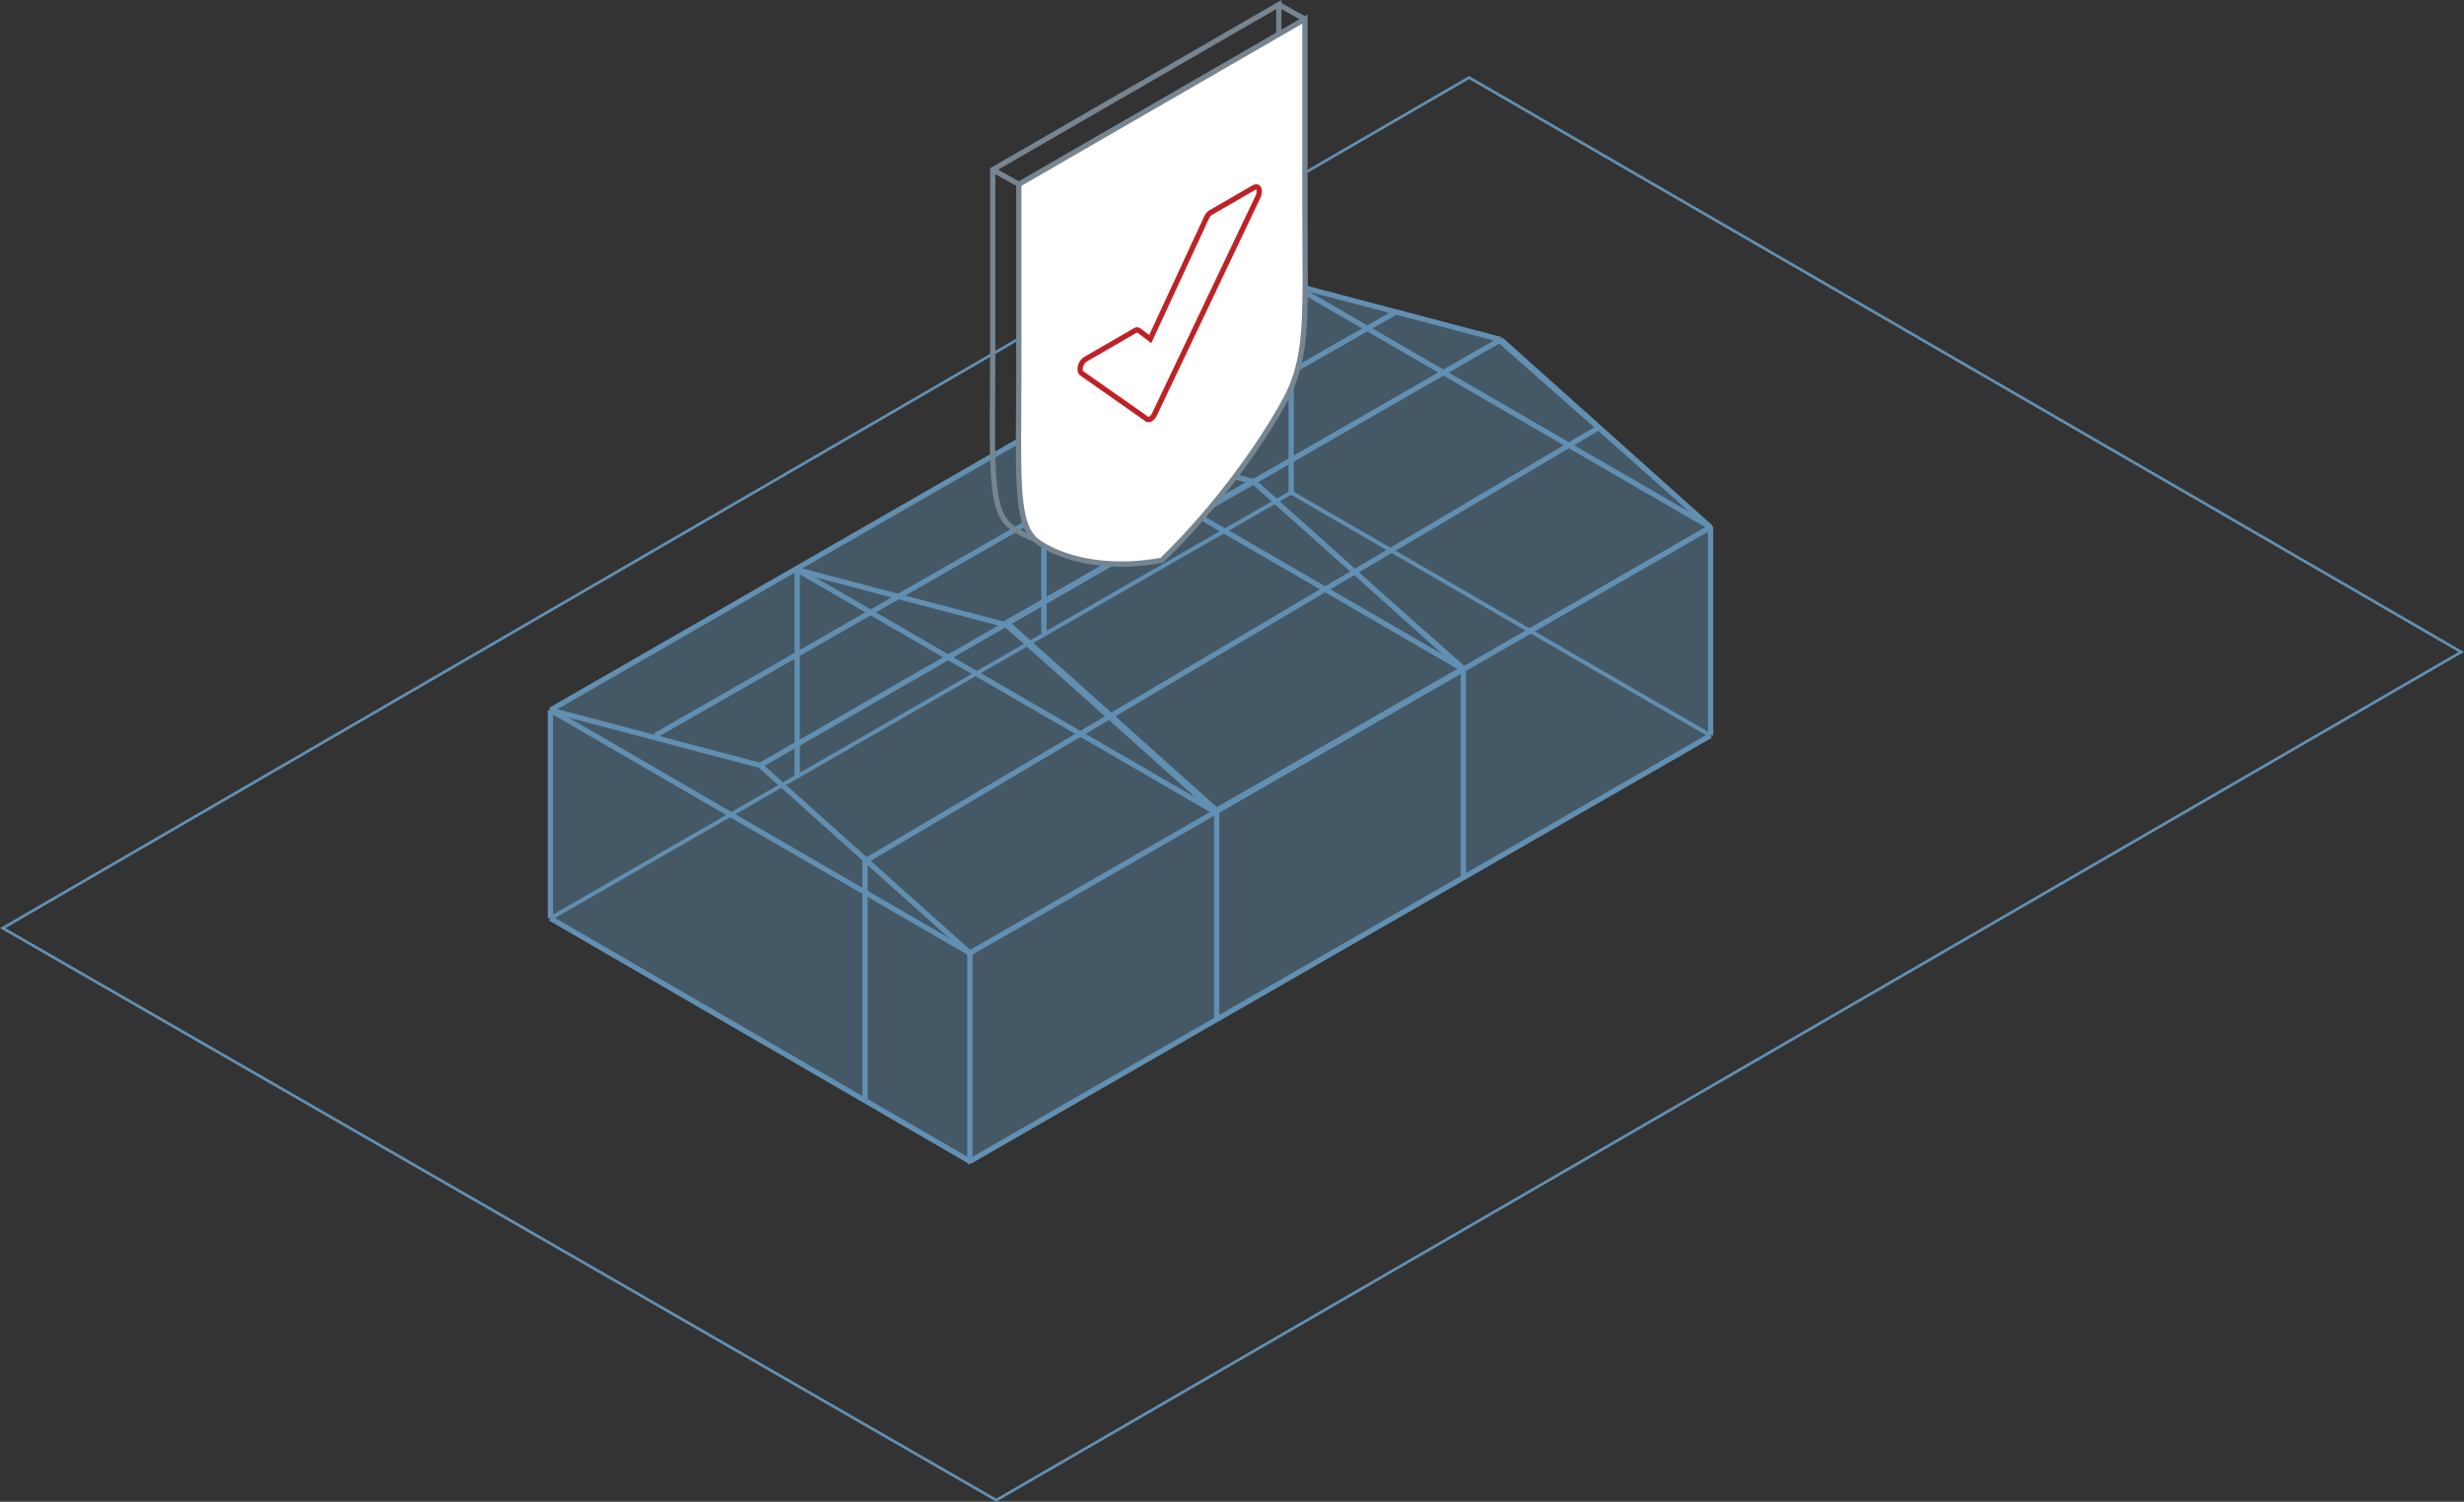 <?xml version="1.0" encoding="utf-8"?>
<!-- Generator: Adobe Illustrator 16.0.3, SVG Export Plug-In . SVG Version: 6.00 Build 0)  -->
<!DOCTYPE svg PUBLIC "-//W3C//DTD SVG 1.1//EN" "http://www.w3.org/Graphics/SVG/1.1/DTD/svg11.dtd">
<svg version="1.1" id="Layer_1" xmlns="http://www.w3.org/2000/svg" xmlns:xlink="http://www.w3.org/1999/xlink" x="0px" y="0px"
	 width="895.909px" height="546.056px" viewBox="0 0 895.909 546.056" enable-background="new 0 0 895.909 546.056"
	 xml:space="preserve">
<rect x="0" y="0" width="895.909" height="546.056" fill="#333333" stroke="none"/>
<g>
	<polygon fill="none" stroke="#6290B2" stroke-miterlimit="10" points="0.999,337.479 362.235,545.478 894.911,237.065 
		534.167,28.198 	"/>
	
		<line fill="none" stroke="#6290B2" stroke-width="1.44" stroke-miterlimit="10" x1="200.138" y1="333.907" x2="469.458" y2="179.081"/>
	
		<line fill="none" stroke="#6290B2" stroke-width="1.44" stroke-miterlimit="10" x1="621.963" y1="267.437" x2="469.458" y2="179.081"/>
	
		<line fill="none" stroke="#6290B2" stroke-width="1.92" stroke-miterlimit="10" x1="200.138" y1="333.907" x2="352.644" y2="422.263"/>
	
		<line fill="none" stroke="#6290B2" stroke-width="1.92" stroke-miterlimit="10" x1="352.644" y1="422.263" x2="621.963" y2="267.437"/>
	<g>
		<g>
			<g>
				<g>
					
						<line fill="none" stroke="#6290B2" stroke-width="1.92" stroke-miterlimit="10" x1="469.458" y1="179.081" x2="469.458" y2="103.382"/>
					
						<line fill="none" stroke="#6290B2" stroke-width="1.92" stroke-miterlimit="10" x1="621.963" y1="267.437" x2="621.963" y2="191.737"/>
					
						<line fill="none" stroke="#6290B2" stroke-width="1.92" stroke-miterlimit="10" x1="469.458" y1="103.382" x2="621.963" y2="191.737"/>
					
						<line fill="none" stroke="#6290B2" stroke-width="1.92" stroke-miterlimit="10" x1="469.458" y1="103.382" x2="545.713" y2="123.483"/>
					
						<line fill="none" stroke="#6290B2" stroke-width="1.92" stroke-miterlimit="10" x1="545.713" y1="123.483" x2="621.963" y2="191.737"/>
				</g>
				<g>
					
						<line fill="none" stroke="#6290B2" stroke-width="1.92" stroke-miterlimit="10" x1="289.86" y1="282.897" x2="289.86" y2="207.198"/>
					
						<line fill="none" stroke="#6290B2" stroke-width="1.92" stroke-miterlimit="10" x1="442.362" y1="371.255" x2="442.362" y2="295.556"/>
					
						<line fill="none" stroke="#6290B2" stroke-width="1.92" stroke-miterlimit="10" x1="289.86" y1="207.198" x2="442.362" y2="295.556"/>
					
						<line fill="none" stroke="#6290B2" stroke-width="1.92" stroke-miterlimit="10" x1="289.86" y1="207.198" x2="366.108" y2="227.3"/>
					
						<line fill="none" stroke="#6290B2" stroke-width="1.92" stroke-miterlimit="10" x1="366.108" y1="227.3" x2="442.362" y2="295.556"/>
				</g>
				<g>
					
						<line fill="none" stroke="#6290B2" stroke-width="1.92" stroke-miterlimit="10" x1="200.138" y1="333.907" x2="200.138" y2="258.202"/>
					
						<line fill="none" stroke="#6290B2" stroke-width="1.92" stroke-miterlimit="10" x1="352.644" y1="422.263" x2="352.644" y2="346.558"/>
					
						<line fill="none" stroke="#6290B2" stroke-width="1.92" stroke-miterlimit="10" x1="200.138" y1="258.202" x2="352.644" y2="346.558"/>
					
						<line fill="none" stroke="#6290B2" stroke-width="1.92" stroke-miterlimit="10" x1="200.138" y1="258.202" x2="276.392" y2="278.304"/>
					
						<line fill="none" stroke="#6290B2" stroke-width="1.92" stroke-miterlimit="10" x1="276.392" y1="278.304" x2="352.644" y2="346.558"/>
				</g>
				
					<line fill="none" stroke="#6290B2" stroke-width="1.92" stroke-miterlimit="10" x1="352.644" y1="346.558" x2="621.963" y2="191.737"/>
				
					<line fill="none" stroke="#6290B2" stroke-width="1.92" stroke-miterlimit="10" x1="200.138" y1="258.202" x2="469.458" y2="103.382"/>
				
					<line fill="none" stroke="#6290B2" stroke-width="1.92" stroke-miterlimit="10" x1="276.392" y1="278.304" x2="545.713" y2="123.483"/>
				
					<line fill="none" stroke="#6290B2" stroke-width="1.92" stroke-miterlimit="10" x1="314.515" y1="313.134" x2="581.396" y2="155.431"/>
				
					<line fill="none" stroke="#6290B2" stroke-width="1.92" stroke-miterlimit="10" x1="238.263" y1="267.437" x2="507.583" y2="113.433"/>
				<g>
					
						<line fill="none" stroke="#6290B2" stroke-width="1.92" stroke-miterlimit="10" x1="379.577" y1="230.747" x2="379.577" y2="155.046"/>
					
						<line fill="none" stroke="#6290B2" stroke-width="1.92" stroke-miterlimit="10" x1="532.087" y1="319.103" x2="532.087" y2="243.401"/>
					
						<line fill="none" stroke="#6290B2" stroke-width="1.92" stroke-miterlimit="10" x1="379.577" y1="155.046" x2="532.087" y2="243.401"/>
					
						<line fill="none" stroke="#6290B2" stroke-width="1.92" stroke-miterlimit="10" x1="379.577" y1="155.046" x2="455.831" y2="175.147"/>
					
						<line fill="none" stroke="#6290B2" stroke-width="1.92" stroke-miterlimit="10" x1="455.831" y1="175.147" x2="532.087" y2="243.401"/>
				</g>
			</g>
			<path fill="none" stroke="#6290B2" stroke-width="1.92" stroke-miterlimit="10" d="M365.429,227.12"/>
		</g>
	</g>
	
		<line fill="none" stroke="#6290B2" stroke-width="1.92" stroke-miterlimit="10" x1="314.515" y1="313.134" x2="314.515" y2="400.175"/>
	<polygon opacity="0.4" fill="#6190B2" points="544.858,123.726 455.821,174.915 532.073,243.169 621.795,191.591 	"/>
	<polygon fill="none" stroke="#6290B2" stroke-width="1.44" stroke-miterlimit="10" points="352.636,422.263 442.354,370.685 
		442.354,294.979 352.636,346.558 	"/>
	<polygon fill="none" stroke="#6290B2" stroke-width="1.44" stroke-miterlimit="10" points="365.42,227.12 276.384,278.304 
		352.636,346.558 442.354,294.979 	"/>
	<polygon fill="none" stroke="#6290B2" stroke-width="1.44" stroke-miterlimit="10" points="455.142,174.913 366.106,226.101 
		442.354,294.356 532.077,242.776 	"/>
	<polygon fill="none" stroke="#6290B2" stroke-width="1.44" stroke-miterlimit="10" points="544.858,123.726 455.821,174.915 
		532.073,243.169 621.795,191.591 	"/>
	<polygon opacity="0.4" fill="#6190B2" points="352.636,422.263 442.354,370.685 442.354,294.979 352.636,346.558 	"/>
	<polygon opacity="0.4" fill="#6190B2" points="442.442,294.979 442.442,370.685 532.165,319.103 532.165,243.403 	"/>
	<polygon opacity="0.4" fill="#6190B2" points="532.077,243.431 532.077,319.136 621.8,267.554 621.8,191.854 	"/>
	<polygon fill="none" stroke="#6290B2" stroke-width="1.44" stroke-miterlimit="10" points="442.442,294.979 442.442,370.685 
		532.165,319.103 532.165,243.403 	"/>
	<polygon opacity="0.4" fill="#6190B2" points="365.42,227.12 276.384,278.304 352.636,346.558 442.354,294.979 	"/>
	<polygon opacity="0.4" fill="#6190B2" points="455.142,174.913 366.106,226.101 442.354,294.356 532.077,242.776 	"/>
	<polygon opacity="0.4" fill="#6190B2" points="289.86,207.198 200.138,258.202 276.392,278.304 365.429,227.12 	"/>
	<polygon opacity="0.4" fill="#6190B2" points="379.577,155.046 289.86,207.198 366.108,227.3 455.142,174.913 	"/>
	<polygon opacity="0.4" fill="#6190B2" points="469.294,103.382 379.577,155.534 455.827,175.638 544.858,123.249 	"/>
	<polygon opacity="0.4" fill="#6190B2" points="276.392,278.304 200.138,258.202 200.138,333.907 352.644,422.263 352.644,346.558 	
		"/>
	<g>
		<path fill="none" stroke="#758591" stroke-width="1.92" stroke-miterlimit="10" d="M412.96,198.423
			c20.68-20.06,36.804-43.351,45.051-58.661c6.237-11.587,7.069-23.385,7.07-43.805c0-3.455-0.023-7.146-0.055-11.126l-0.055-14.501
			c0,0,0-59.165,0-68.668c-7.137,4.12-52.013,30.029-52.013,30.029s-44.874,25.907-52.005,30.025c0,9.505-0.001,68.667-0.001,68.667
			l-0.061,14.585c-0.024,3.996-0.055,7.729-0.054,11.172c-0.001,20.434,0.839,31.274,7.069,35.643
			C376.156,197.57,392.283,202.241,412.96,198.423z"/>
		<path fill="#FFFFFF" stroke="#758591" stroke-width="1.92" stroke-miterlimit="10" d="M422.451,203.715
			c20.68-20.062,36.804-43.35,45.051-58.663c6.237-11.587,7.069-23.383,7.069-43.805c0.002-3.455-0.022-7.144-0.054-11.126
			l-0.055-14.499c0,0,0-59.165-0.001-68.67c-7.135,4.12-52.012,30.029-52.012,30.029s-44.874,25.909-52.007,30.027
			c0,9.503,0,68.667,0,68.667l-0.061,14.585c-0.024,3.996-0.056,7.727-0.056,11.172c0,20.432,0.84,31.272,7.07,35.641
			C385.648,202.862,401.774,207.53,422.451,203.715z"/>
		<g>
			<g>
				<g>
					<path fill="#FFFFFF" stroke="#BF2226" stroke-width="1.92" stroke-miterlimit="10" d="M457.714,68.656
						c-0.304-0.721-0.973-0.908-1.711-0.482l-15.834,9.142c-0.555,0.319-1.081,0.95-1.438,1.723l-20.501,44.249l-4.152-3.139
						c-0.353-0.269-0.831-0.254-1.33,0.034l-18.15,10.479c-0.768,0.444-1.46,1.463-1.745,2.577
						c-0.287,1.116-0.112,2.101,0.442,2.489l23.752,16.669c0.35,0.245,0.817,0.227,1.301-0.053c0.028-0.017,0.055-0.032,0.083-0.051
						c0.514-0.326,0.995-0.916,1.333-1.623l37.655-79.154C457.903,70.494,458.019,69.378,457.714,68.656z"/>
				</g>
			</g>
		</g>
		
			<line fill="none" stroke="#758591" stroke-width="1.92" stroke-miterlimit="10" x1="360.972" y1="61.712" x2="370.419" y2="66.99"/>
		
			<line fill="none" stroke="#758591" stroke-width="1.92" stroke-miterlimit="10" x1="464.944" y1="1.662" x2="474.392" y2="6.938"/>
	</g>
</g>
</svg>
